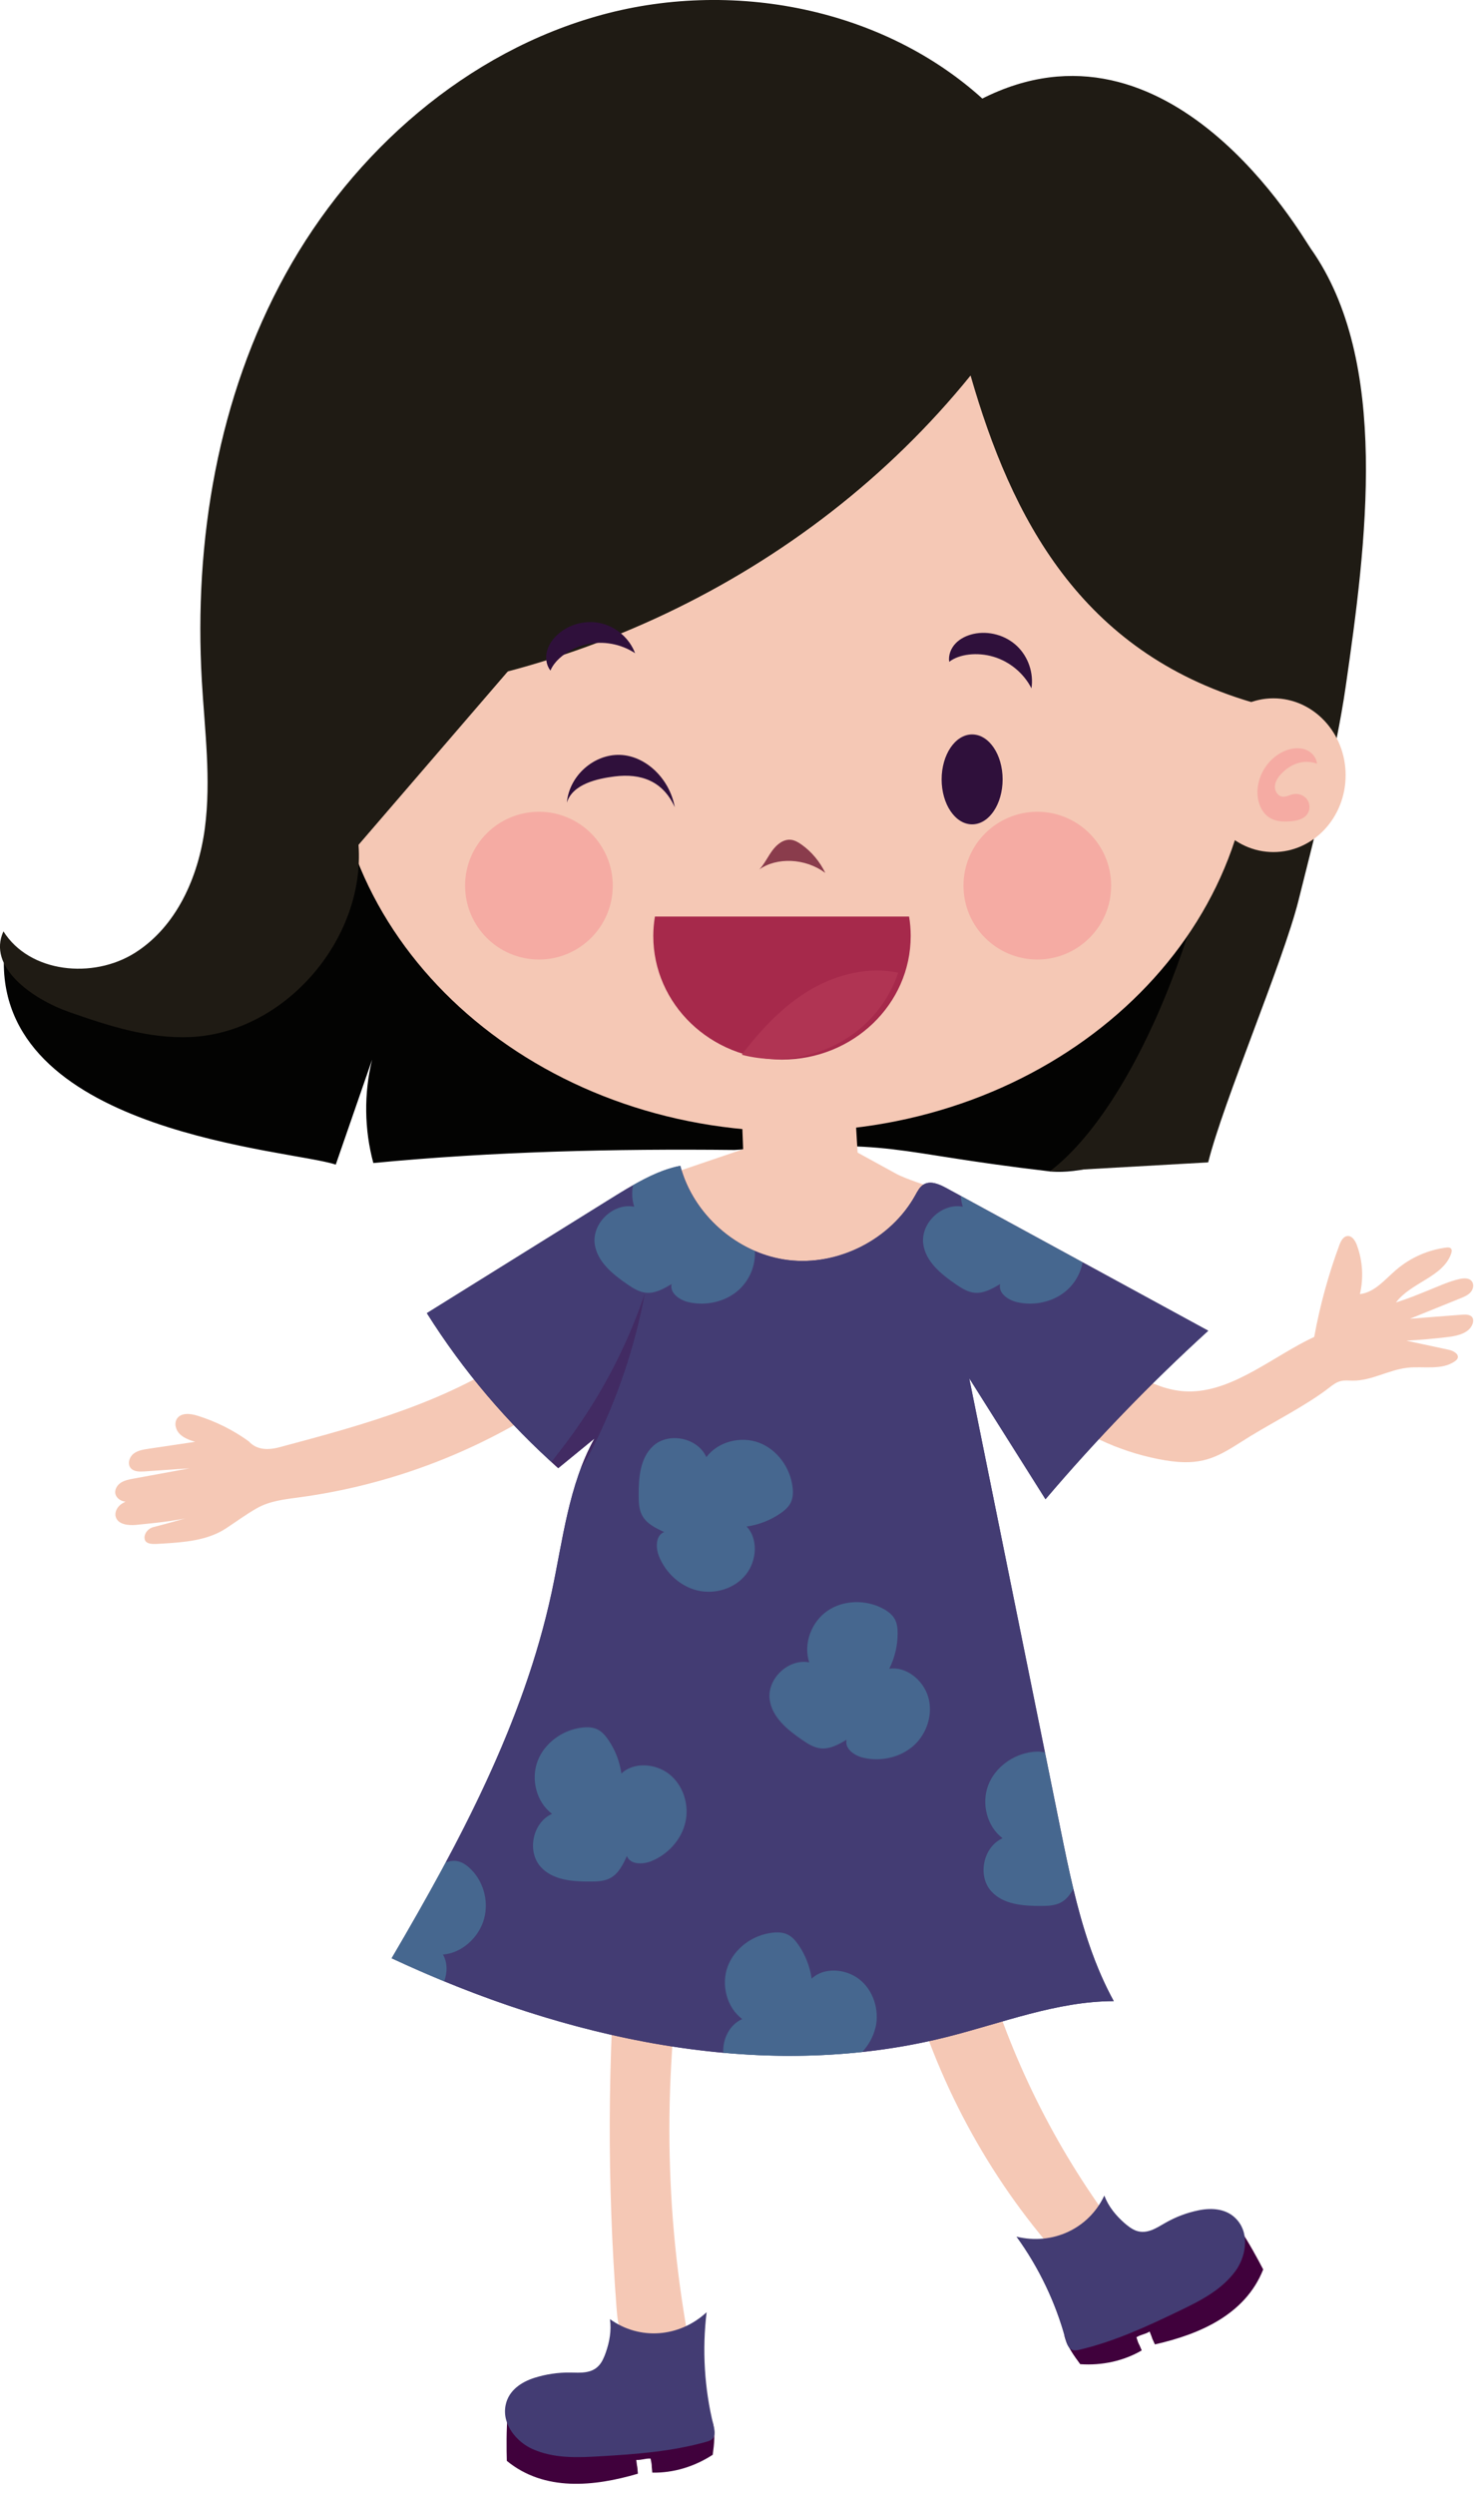<svg width="122" height="205" viewBox="0 0 122 205" fill="none" xmlns="http://www.w3.org/2000/svg">
<g clip-path="url(#clip0_62_5137)">
<path d="M20.477 118.45C19.193 117.519 17.754 116.799 16.24 116.327C15.662 116.146 14.911 116.058 14.562 116.552C14.289 116.941 14.443 117.506 14.783 117.837C15.119 118.168 15.586 118.327 16.037 118.472C14.761 118.662 13.485 118.852 12.21 119.042C11.777 119.108 11.318 119.179 10.974 119.452C10.629 119.726 10.462 120.269 10.731 120.613C10.982 120.931 11.455 120.931 11.861 120.905C13.101 120.821 14.342 120.732 15.582 120.649C14.037 120.931 12.492 121.218 10.947 121.501C10.594 121.567 10.228 121.637 9.928 121.836C9.627 122.035 9.407 122.401 9.486 122.75C9.566 123.094 9.91 123.328 10.259 123.385C10.607 123.443 10.96 123.359 11.305 123.279C12.823 122.917 14.346 122.56 15.865 122.198C14.209 122.419 12.567 122.75 10.952 123.187C10.581 123.288 10.206 123.399 9.905 123.637C9.61 123.875 9.407 124.277 9.517 124.643C9.702 125.266 10.541 125.359 11.185 125.297C12.735 125.142 15.189 124.921 16.65 124.383C15.56 124.652 14.05 125.12 12.598 125.482C12.219 125.575 11.879 125.946 11.879 126.338C11.879 126.97 12.678 126.877 13.309 126.837C15.127 126.727 17.039 126.59 18.566 125.592C19.44 125.019 20.199 124.454 21.109 123.933C22.172 123.324 23.435 123.191 24.649 123.028C31.923 122.043 38.973 119.404 45.109 115.369C44.402 113.868 43.696 112.363 42.994 110.862C37.132 115.109 29.963 117.055 22.967 118.918C21.961 119.187 21.082 119.108 20.473 118.455L20.477 118.45Z" fill="#F5C8B5"/>
<path d="M0.313 79.115C0.313 93.179 24.004 94.459 27.602 95.695C28.599 92.822 29.593 89.943 30.59 87.07C29.91 89.851 29.946 92.799 30.692 95.563C40.575 94.614 50.534 94.384 60.382 94.49C74.136 93.59 72.622 94.653 86.311 96.251C88.579 96.516 104.387 95.925 106.559 67.422C88.54 70.336 72.971 62.425 54.785 64.014C44.711 64.893 34.952 68.49 24.839 68.645C24.079 68.658 24.874 69.753 24.238 69.334C23.642 68.941 16.063 87.467 0.309 79.12L0.313 79.115Z" fill="#030302"/>
<path d="M60.951 90.795C61.088 94.305 61.229 97.814 61.366 101.319C64.531 101.138 67.7 100.952 70.865 100.771C70.658 97.266 70.446 93.766 70.239 90.261" fill="#F5C8B5"/>
<path d="M86.311 96.247L99.324 95.51C100.595 90.447 105.477 79.058 106.748 73.995C108.09 68.654 109.834 61.896 110.624 56.449C112.323 44.694 114.314 29.672 107.746 20.411C107.004 19.365 96.132 0.256 80.665 8.144C79.906 14.36 79.133 20.65 79.919 26.861C80.7 33.032 83.199 39.212 87.948 43.22C92.279 46.874 98.578 49.002 100.343 54.387C100.776 55.712 100.877 57.12 100.895 58.51C101.041 70.437 94.468 89.992 86.311 96.243V96.247Z" fill="#1F1B14"/>
<path d="M65.145 92.967C86.028 92.967 102.957 78.208 102.957 60.002C102.957 41.796 86.028 27.037 65.145 27.037C44.262 27.037 27.333 41.796 27.333 60.002C27.333 78.208 44.262 92.967 65.145 92.967Z" fill="#F5C8B5"/>
<path d="M62.439 71.426C62.858 70.971 63.127 70.38 63.498 69.881C63.869 69.378 64.412 68.945 65.008 69.003C65.326 69.034 65.617 69.201 65.886 69.391C66.712 69.974 67.396 70.79 67.85 71.731C66.2 70.49 63.847 70.437 62.439 71.43V71.426Z" fill="#8A3C4C"/>
<path d="M26.825 70.358C30.102 70.358 32.758 67.53 32.758 64.041C32.758 60.553 30.102 57.725 26.825 57.725C23.549 57.725 20.892 60.553 20.892 64.041C20.892 67.53 23.549 70.358 26.825 70.358Z" fill="#F5C8B5"/>
<path d="M23.25 63.097C23.298 62.523 23.779 62.046 24.335 61.892C24.887 61.737 25.492 61.856 26.013 62.099C27.258 62.682 28.118 64.006 28.145 65.383C28.163 66.231 27.827 67.144 27.094 67.568C26.604 67.851 26.008 67.877 25.443 67.833C24.909 67.793 24.318 67.656 24.026 67.206C23.797 66.853 23.819 66.359 24.075 66.019C24.327 65.683 24.786 65.516 25.196 65.599C25.51 65.661 25.81 65.856 26.123 65.798C26.498 65.732 26.737 65.317 26.71 64.937C26.684 64.558 26.459 64.218 26.198 63.94C25.465 63.154 24.402 62.686 23.245 63.097H23.25Z" fill="#F5ABA3"/>
<path d="M104.691 70.014C107.968 70.014 110.624 67.186 110.624 63.697C110.624 60.209 107.968 57.38 104.691 57.38C101.415 57.38 98.759 60.209 98.759 63.697C98.759 67.186 101.415 70.014 104.691 70.014Z" fill="#F5C8B5"/>
<path d="M108.271 62.752C108.223 62.178 107.742 61.702 107.185 61.547C106.629 61.393 106.029 61.512 105.508 61.755C104.263 62.337 103.402 63.662 103.376 65.039C103.358 65.886 103.694 66.8 104.426 67.224C104.916 67.506 105.512 67.533 106.077 67.489C106.611 67.449 107.203 67.312 107.494 66.862C107.724 66.509 107.702 66.014 107.446 65.674C107.194 65.339 106.735 65.171 106.325 65.255C106.011 65.317 105.711 65.511 105.398 65.454C105.022 65.388 104.784 64.973 104.81 64.593C104.837 64.213 105.062 63.874 105.323 63.596C106.055 62.81 107.119 62.342 108.276 62.752H108.271Z" fill="#F5ABA3"/>
<path d="M79.919 67.736C81.304 67.736 82.426 66.082 82.426 64.041C82.426 62.001 81.304 60.347 79.919 60.347C78.534 60.347 77.412 62.001 77.412 64.041C77.412 66.082 78.534 67.736 79.919 67.736Z" fill="#2F103B"/>
<path d="M44.305 78.842C47.657 78.842 50.375 76.125 50.375 72.773C50.375 69.421 47.657 66.703 44.305 66.703C40.953 66.703 38.236 69.421 38.236 72.773C38.236 76.125 40.953 78.842 44.305 78.842Z" fill="#F5ABA3"/>
<path d="M85.278 78.842C88.63 78.842 91.347 76.125 91.347 72.773C91.347 69.421 88.63 66.703 85.278 66.703C81.926 66.703 79.208 69.421 79.208 72.773C79.208 76.125 81.926 78.842 85.278 78.842Z" fill="#F5ABA3"/>
<path d="M78.034 54.383C77.95 53.831 78.18 53.257 78.568 52.856C78.957 52.454 79.486 52.211 80.029 52.087C81.278 51.814 82.656 52.189 83.591 53.068C84.527 53.946 84.991 55.292 84.797 56.559C84.165 55.319 83.009 54.361 81.676 53.964C80.343 53.566 78.851 53.743 78.034 54.379V54.383Z" fill="#2F103B"/>
<path d="M53.707 76.909C53.707 82.519 58.444 87.066 64.288 87.066C70.133 87.066 74.869 82.519 74.869 76.909C74.869 76.365 74.825 75.831 74.737 75.311H53.84C53.756 75.831 53.707 76.365 53.707 76.909Z" fill="#A6294B"/>
<path d="M66.756 81.248C64.447 82.567 62.589 84.549 60.982 86.668C61.865 86.898 62.792 87.021 63.75 87.021C68.482 87.021 72.485 84.037 73.841 79.923C71.448 79.424 68.888 80.029 66.756 81.248Z" fill="#B03453"/>
<path d="M23.784 57.632C19.965 47.161 21.718 34.978 27.752 25.611C33.791 16.24 43.837 9.716 54.718 7.297C65.599 4.878 77.204 6.441 87.388 10.974C94.411 14.099 101.014 18.84 104.674 25.598C107.274 30.401 108.236 35.958 108.262 41.419C108.289 46.883 103.725 52.291 102.859 57.685C88.818 53.527 83.159 42.553 79.791 30.855C66.279 47.545 45.241 57.376 23.779 57.627L23.784 57.632Z" fill="#1F1B14"/>
<path d="M45.25 55.098C44.906 54.657 44.826 54.047 44.967 53.505C45.109 52.966 45.449 52.489 45.863 52.118C46.817 51.262 48.203 50.918 49.448 51.222C50.693 51.527 51.761 52.476 52.211 53.672C51.05 52.904 49.576 52.635 48.221 52.944C46.865 53.253 45.651 54.14 45.254 55.094L45.25 55.098Z" fill="#2F103B"/>
<path d="M50.798 158.783C49.942 169.055 49.907 179.393 50.688 189.669C50.75 190.485 50.829 191.337 51.271 192.026C52.348 193.699 54.811 193.518 56.767 193.134C54.59 181.882 54.458 170.238 56.382 158.942" fill="#F5C8B5"/>
<path d="M75.085 163.907C77.628 172.365 82.117 180.227 88.178 186.641C89.445 185.577 90.716 184.517 91.983 183.453C87.083 177.04 83.362 169.73 81.053 161.996" fill="#F5C8B5"/>
<path d="M61.498 94.291L55.469 96.34L56.153 101.8L62.637 107.031H70.146L74.013 103.504L75.721 100.317L76.436 97.505C76.436 97.505 74.414 96.852 73.668 96.441L70.035 94.45L61.503 94.291H61.498Z" fill="#F5C8B5"/>
<path d="M90.186 111.127C92.68 112.522 95.104 114.412 97.96 114.332C101.54 114.235 104.793 111.357 108.042 109.852C108.51 107.283 109.203 104.758 110.108 102.308C110.231 101.972 110.43 101.588 110.783 101.562C111.158 101.535 111.405 101.933 111.538 102.281C112.023 103.566 112.116 104.996 111.798 106.334C112.999 106.201 113.842 105.146 114.756 104.36C115.917 103.358 117.373 102.705 118.896 102.511C119.033 102.493 119.196 102.489 119.289 102.595C119.377 102.701 119.351 102.86 119.307 102.988C118.649 104.939 115.992 105.367 114.764 107.022C115.93 106.643 116.437 106.422 117.439 106.02C118.252 105.693 119.121 105.287 119.973 105.098C120.326 105.018 120.759 104.987 120.989 105.27C121.2 105.526 121.121 105.927 120.905 106.175C120.688 106.422 120.371 106.554 120.066 106.678C118.68 107.238 117.298 107.799 115.912 108.36C117.351 108.249 118.79 108.135 120.225 108.024C120.534 108.002 120.913 108.011 121.059 108.285C121.134 108.426 121.121 108.598 121.072 108.748C120.821 109.525 119.858 109.763 119.051 109.86C117.912 109.997 116.764 110.099 115.616 110.161C116.782 110.412 117.947 110.659 119.112 110.911C119.488 110.991 119.978 111.269 119.823 111.622C119.783 111.714 119.7 111.785 119.616 111.847C118.525 112.619 117.033 112.24 115.709 112.385C114.177 112.553 112.765 113.454 111.224 113.445C110.884 113.445 110.536 113.396 110.205 113.485C109.86 113.573 109.569 113.794 109.291 114.01C107.49 115.418 104.735 116.817 102.784 118.013C100.833 119.21 99.637 120.19 97.35 120.146C96.644 120.132 95.942 120.031 95.249 119.894C91.873 119.232 88.668 117.709 86.015 115.515" fill="#F5C8B5"/>
<path d="M55.919 95.793C56.978 99.818 60.638 103.019 64.769 103.535C68.897 104.047 73.236 101.84 75.249 98.198C75.43 97.872 75.611 97.514 75.933 97.324C76.502 96.989 77.217 97.306 77.796 97.62C84.973 101.527 92.151 105.433 99.324 109.344C94.578 113.67 90.107 118.296 85.949 123.187C83.861 119.872 81.768 116.561 79.68 113.246C82.179 125.584 84.677 137.926 87.176 150.264C88.16 155.128 89.175 160.076 91.559 164.429C86.832 164.442 82.325 166.256 77.738 167.399C62.562 171.178 46.367 167.523 32.197 160.906C37.763 151.42 43.047 141.559 45.356 130.806C46.274 126.52 46.746 122.03 48.87 118.199C47.876 119.011 46.883 119.823 45.89 120.636C41.71 116.932 38.059 112.628 35.088 107.901C40.054 104.811 45.016 101.721 49.982 98.631C51.951 97.404 53.941 96.168 55.923 95.797L55.919 95.793Z" fill="#433C73"/>
<path d="M85.949 123.191C83.861 119.881 81.768 116.566 79.68 113.251C81.755 123.505 83.83 133.759 85.909 144.009C86.328 146.097 86.752 148.184 87.176 150.268C87.511 151.914 87.847 153.565 88.24 155.199C89.003 158.403 89.983 161.546 91.564 164.429C86.836 164.442 82.329 166.256 77.738 167.399C75.474 167.964 73.183 168.362 70.883 168.609C67.096 169.019 63.273 169.019 59.464 168.671C51.642 167.964 43.864 165.819 36.527 162.804C35.066 162.204 33.623 161.568 32.202 160.906C33.724 158.311 35.225 155.693 36.651 153.031C40.434 145.96 43.687 138.619 45.365 130.806C46.283 126.52 46.755 122.03 48.878 118.194C47.885 119.007 46.892 119.819 45.899 120.631C41.718 116.928 38.068 112.624 35.097 107.896C40.063 104.806 45.025 101.716 49.991 98.626C50.679 98.198 51.368 97.77 52.061 97.377C53.35 96.644 54.643 96.035 55.932 95.793C56.749 98.904 59.124 101.527 62.072 102.793C62.933 103.164 63.847 103.42 64.783 103.535C68.91 104.051 73.249 101.84 75.257 98.198C75.439 97.872 75.62 97.514 75.942 97.324C76.507 96.989 77.226 97.307 77.809 97.624C78.206 97.841 78.603 98.057 79.001 98.273C82.338 100.092 85.675 101.906 89.012 103.725C92.451 105.596 95.894 107.472 99.332 109.344C94.587 113.666 90.116 118.296 85.957 123.187L85.949 123.191Z" fill="#433C73"/>
<path opacity="0.36" d="M51.085 145.726C50.944 144.737 50.573 143.783 50.008 142.958C49.774 142.618 49.496 142.291 49.126 142.106C48.737 141.912 48.278 141.899 47.85 141.952C46.256 142.137 44.76 143.21 44.195 144.71C43.63 146.211 44.098 148.078 45.382 149.041C43.793 149.743 43.29 152.131 44.464 153.411C45.449 154.492 47.086 154.616 48.547 154.603C49.108 154.603 49.691 154.581 50.185 154.311C50.856 153.945 51.218 153.203 51.536 152.506C51.805 153.212 52.816 153.217 53.518 152.938C54.89 152.391 56.007 151.186 56.343 149.747C56.678 148.308 56.171 146.679 55.005 145.77C53.84 144.861 52.061 144.794 51.09 145.721L51.085 145.726Z" fill="#4BB5C1"/>
<path opacity="0.36" d="M88.235 155.203C87.988 155.662 87.675 156.077 87.224 156.32C86.734 156.585 86.147 156.607 85.587 156.607C84.126 156.616 82.488 156.497 81.504 155.415C80.329 154.135 80.833 151.747 82.422 151.045C81.137 150.078 80.674 148.216 81.234 146.71C81.799 145.21 83.291 144.137 84.889 143.951C85.229 143.912 85.582 143.912 85.904 144.004C86.324 146.092 86.748 148.18 87.171 150.264C87.507 151.91 87.842 153.561 88.235 155.194V155.203Z" fill="#4BB5C1"/>
<path opacity="0.36" d="M71.969 166.609C71.792 167.364 71.404 168.048 70.879 168.613C67.091 169.024 63.269 169.024 59.459 168.675C59.397 167.55 59.971 166.362 61.017 165.903C59.733 164.936 59.265 163.074 59.83 161.568C60.395 160.068 61.887 158.995 63.485 158.809C63.917 158.757 64.372 158.77 64.765 158.964C65.136 159.149 65.414 159.476 65.648 159.816C66.213 160.641 66.588 161.595 66.725 162.584C67.692 161.652 69.471 161.723 70.64 162.632C71.806 163.537 72.313 165.17 71.978 166.609H71.969Z" fill="#4BB5C1"/>
<path opacity="0.36" d="M61.384 125.434C62.373 125.292 63.326 124.922 64.151 124.357C64.491 124.123 64.818 123.845 65.003 123.474C65.198 123.085 65.211 122.626 65.158 122.198C64.972 120.605 63.9 119.108 62.399 118.543C60.898 117.978 59.031 118.446 58.069 119.731C57.367 118.141 54.979 117.638 53.699 118.812C52.617 119.797 52.493 121.434 52.507 122.896C52.507 123.456 52.529 124.039 52.798 124.533C53.164 125.204 53.906 125.566 54.603 125.884C53.897 126.153 53.893 127.164 54.171 127.866C54.718 129.239 55.923 130.356 57.362 130.691C58.801 131.027 60.43 130.519 61.34 129.354C62.249 128.188 62.315 126.409 61.388 125.438L61.384 125.434Z" fill="#4BB5C1"/>
<path opacity="0.36" d="M73.103 137.123C73.554 136.231 73.792 135.233 73.796 134.236C73.796 133.821 73.757 133.393 73.558 133.035C73.346 132.656 72.98 132.386 72.596 132.179C71.179 131.42 69.343 131.451 68.023 132.36C66.703 133.269 66.023 135.07 66.526 136.593C64.822 136.262 63.048 137.935 63.277 139.656C63.472 141.104 64.743 142.142 65.952 142.967C66.416 143.285 66.906 143.598 67.462 143.66C68.221 143.744 68.941 143.338 69.599 142.949C69.418 143.682 70.243 144.265 70.98 144.433C72.419 144.764 74.026 144.415 75.125 143.422C76.22 142.433 76.732 140.8 76.295 139.392C75.853 137.979 74.432 136.906 73.108 137.118L73.103 137.123Z" fill="#4BB5C1"/>
<path opacity="0.36" d="M89.003 103.725C88.844 104.586 88.394 105.398 87.745 105.985C86.65 106.978 85.044 107.327 83.605 106.996C82.868 106.828 82.042 106.241 82.223 105.508C81.565 105.901 80.846 106.307 80.087 106.219C79.53 106.157 79.04 105.839 78.577 105.526C77.368 104.696 76.096 103.668 75.902 102.215C75.672 100.494 77.447 98.821 79.151 99.152C79.058 98.865 79.005 98.569 78.987 98.273C82.325 100.092 85.662 101.906 88.999 103.725H89.003Z" fill="#4BB5C1"/>
<path opacity="0.36" d="M62.059 102.793C62.13 103.972 61.622 105.19 60.739 105.985C59.645 106.978 58.033 107.327 56.599 106.996C55.862 106.828 55.036 106.241 55.213 105.508C54.555 105.901 53.835 106.307 53.076 106.219C52.52 106.157 52.03 105.839 51.567 105.526C50.361 104.696 49.086 103.667 48.892 102.215C48.662 100.494 50.437 98.821 52.14 99.152C51.951 98.578 51.933 97.964 52.043 97.377C53.332 96.644 54.626 96.035 55.914 95.793C56.731 98.904 59.106 101.527 62.055 102.793H62.059Z" fill="#4BB5C1"/>
<path opacity="0.36" d="M39.794 157.675C39.37 159.211 37.949 160.491 36.417 160.601C36.788 161.25 36.788 162.067 36.519 162.804C35.057 162.204 33.614 161.568 32.193 160.906C33.716 158.31 35.216 155.693 36.642 153.031C36.929 152.934 37.22 152.877 37.507 152.912C37.918 152.965 38.271 153.194 38.576 153.464C39.688 154.461 40.222 156.134 39.794 157.67V157.675Z" fill="#4BB5C1"/>
<path opacity="0.29" d="M48.746 118.927C50.75 114.941 52.189 110.673 53.01 106.29C51.421 110.982 49.033 115.405 45.969 119.303C45.709 119.634 45.506 119.898 45.338 120.132C45.519 120.3 45.7 120.472 45.886 120.636C46.879 119.823 47.867 119.011 48.865 118.199C48.419 119.007 48.048 119.846 47.726 120.706C48.11 120.141 48.441 119.532 48.746 118.927Z" fill="#40013C"/>
<path d="M41.666 202.205C44.76 204.739 48.83 204.319 52.441 203.26C52.365 202.276 52.419 203.088 52.308 202.13C52.789 202.148 53.001 201.998 53.482 202.015C53.646 202.836 53.518 202.227 53.624 203.172C55.345 203.203 57.071 202.695 58.594 201.702C58.722 200.779 58.784 199.963 58.651 199.27C58.382 197.857 56.537 197.839 55.363 197.861C52.948 197.91 50.569 198.532 48.229 199.27C47.492 199.504 46.746 199.746 45.983 199.773C44.499 199.826 43.087 199.049 41.736 198.285C41.621 199.729 41.639 201.185 41.666 202.201V202.205Z" fill="#40013C"/>
<path d="M50.141 190.556C52.569 192.309 55.835 192.079 58.091 189.991C57.715 193.081 57.91 196.277 58.651 199.265C58.735 199.605 58.819 200.003 58.651 200.29C58.528 200.493 58.311 200.568 58.113 200.625C55.235 201.442 52.268 201.658 49.32 201.83C47.439 201.94 45.506 202.02 43.74 201.216C42.5 200.651 41.251 199.235 41.564 197.641C41.811 196.374 42.924 195.703 43.939 195.381C44.897 195.081 45.881 194.935 46.87 194.948C47.7 194.962 48.631 195.05 49.245 194.361C49.501 194.079 49.664 193.695 49.801 193.306C50.101 192.446 50.282 191.523 50.145 190.552L50.141 190.556Z" fill="#433C73"/>
<path d="M103.848 186.477C102.374 190.194 98.613 191.805 94.945 192.635C94.53 191.739 94.879 192.476 94.512 191.58C94.097 191.827 93.841 191.801 93.426 192.048C93.682 192.847 93.501 192.251 93.863 193.129C92.376 193.994 90.619 194.383 88.805 194.259C88.244 193.513 87.794 192.833 87.573 192.162C87.118 190.794 88.73 189.885 89.763 189.333C91.895 188.203 94.278 187.594 96.684 187.099C97.443 186.945 98.216 186.795 98.891 186.451C100.215 185.775 101.072 184.411 101.884 183.087C102.687 184.292 103.38 185.577 103.848 186.477Z" fill="#40013C"/>
<path d="M90.782 180.412C89.511 183.122 86.54 184.508 83.561 183.78C85.392 186.301 86.774 189.188 87.578 192.158C87.67 192.494 87.789 192.887 88.076 193.05C88.284 193.169 88.509 193.129 88.712 193.081C91.625 192.397 94.322 191.147 96.984 189.863C98.679 189.046 100.41 188.177 101.562 186.614C102.369 185.519 102.776 183.67 101.729 182.434C100.895 181.449 99.602 181.401 98.556 181.613C97.571 181.811 96.64 182.165 95.784 182.659C95.064 183.074 94.291 183.599 93.422 183.299C93.064 183.175 92.733 182.919 92.424 182.65C91.745 182.045 91.135 181.326 90.787 180.408L90.782 180.412Z" fill="#433C73"/>
<path d="M81.605 8.895C73.382 0.83 60.611 -1.81 49.492 1.214C38.377 4.238 29.032 12.448 23.47 22.539C17.908 32.63 15.931 44.446 16.593 55.945C16.827 59.989 17.37 64.05 16.84 68.067C16.306 72.079 14.501 76.158 11.071 78.308C7.641 80.457 2.445 79.954 0.283 76.529C-1.064 79.455 2.631 82.077 5.668 83.15C8.895 84.289 12.245 85.366 15.662 85.212C23.417 84.867 30.038 77.169 29.474 69.418" fill="#1F1B14"/>
<path d="M46.601 65.952C47.073 64.416 49.121 63.975 50.542 63.798C52.67 63.533 54.498 64.16 55.473 66.327C55.045 63.97 53.085 62.099 50.971 62.028C48.861 61.957 46.804 63.701 46.601 65.952Z" fill="#2F103B"/>
</g>
<defs>
<clipPath id="clip0_62_5137">
<rect width="121.112" height="204.09" fill="white"/>
</clipPath>
</defs>
</svg>
